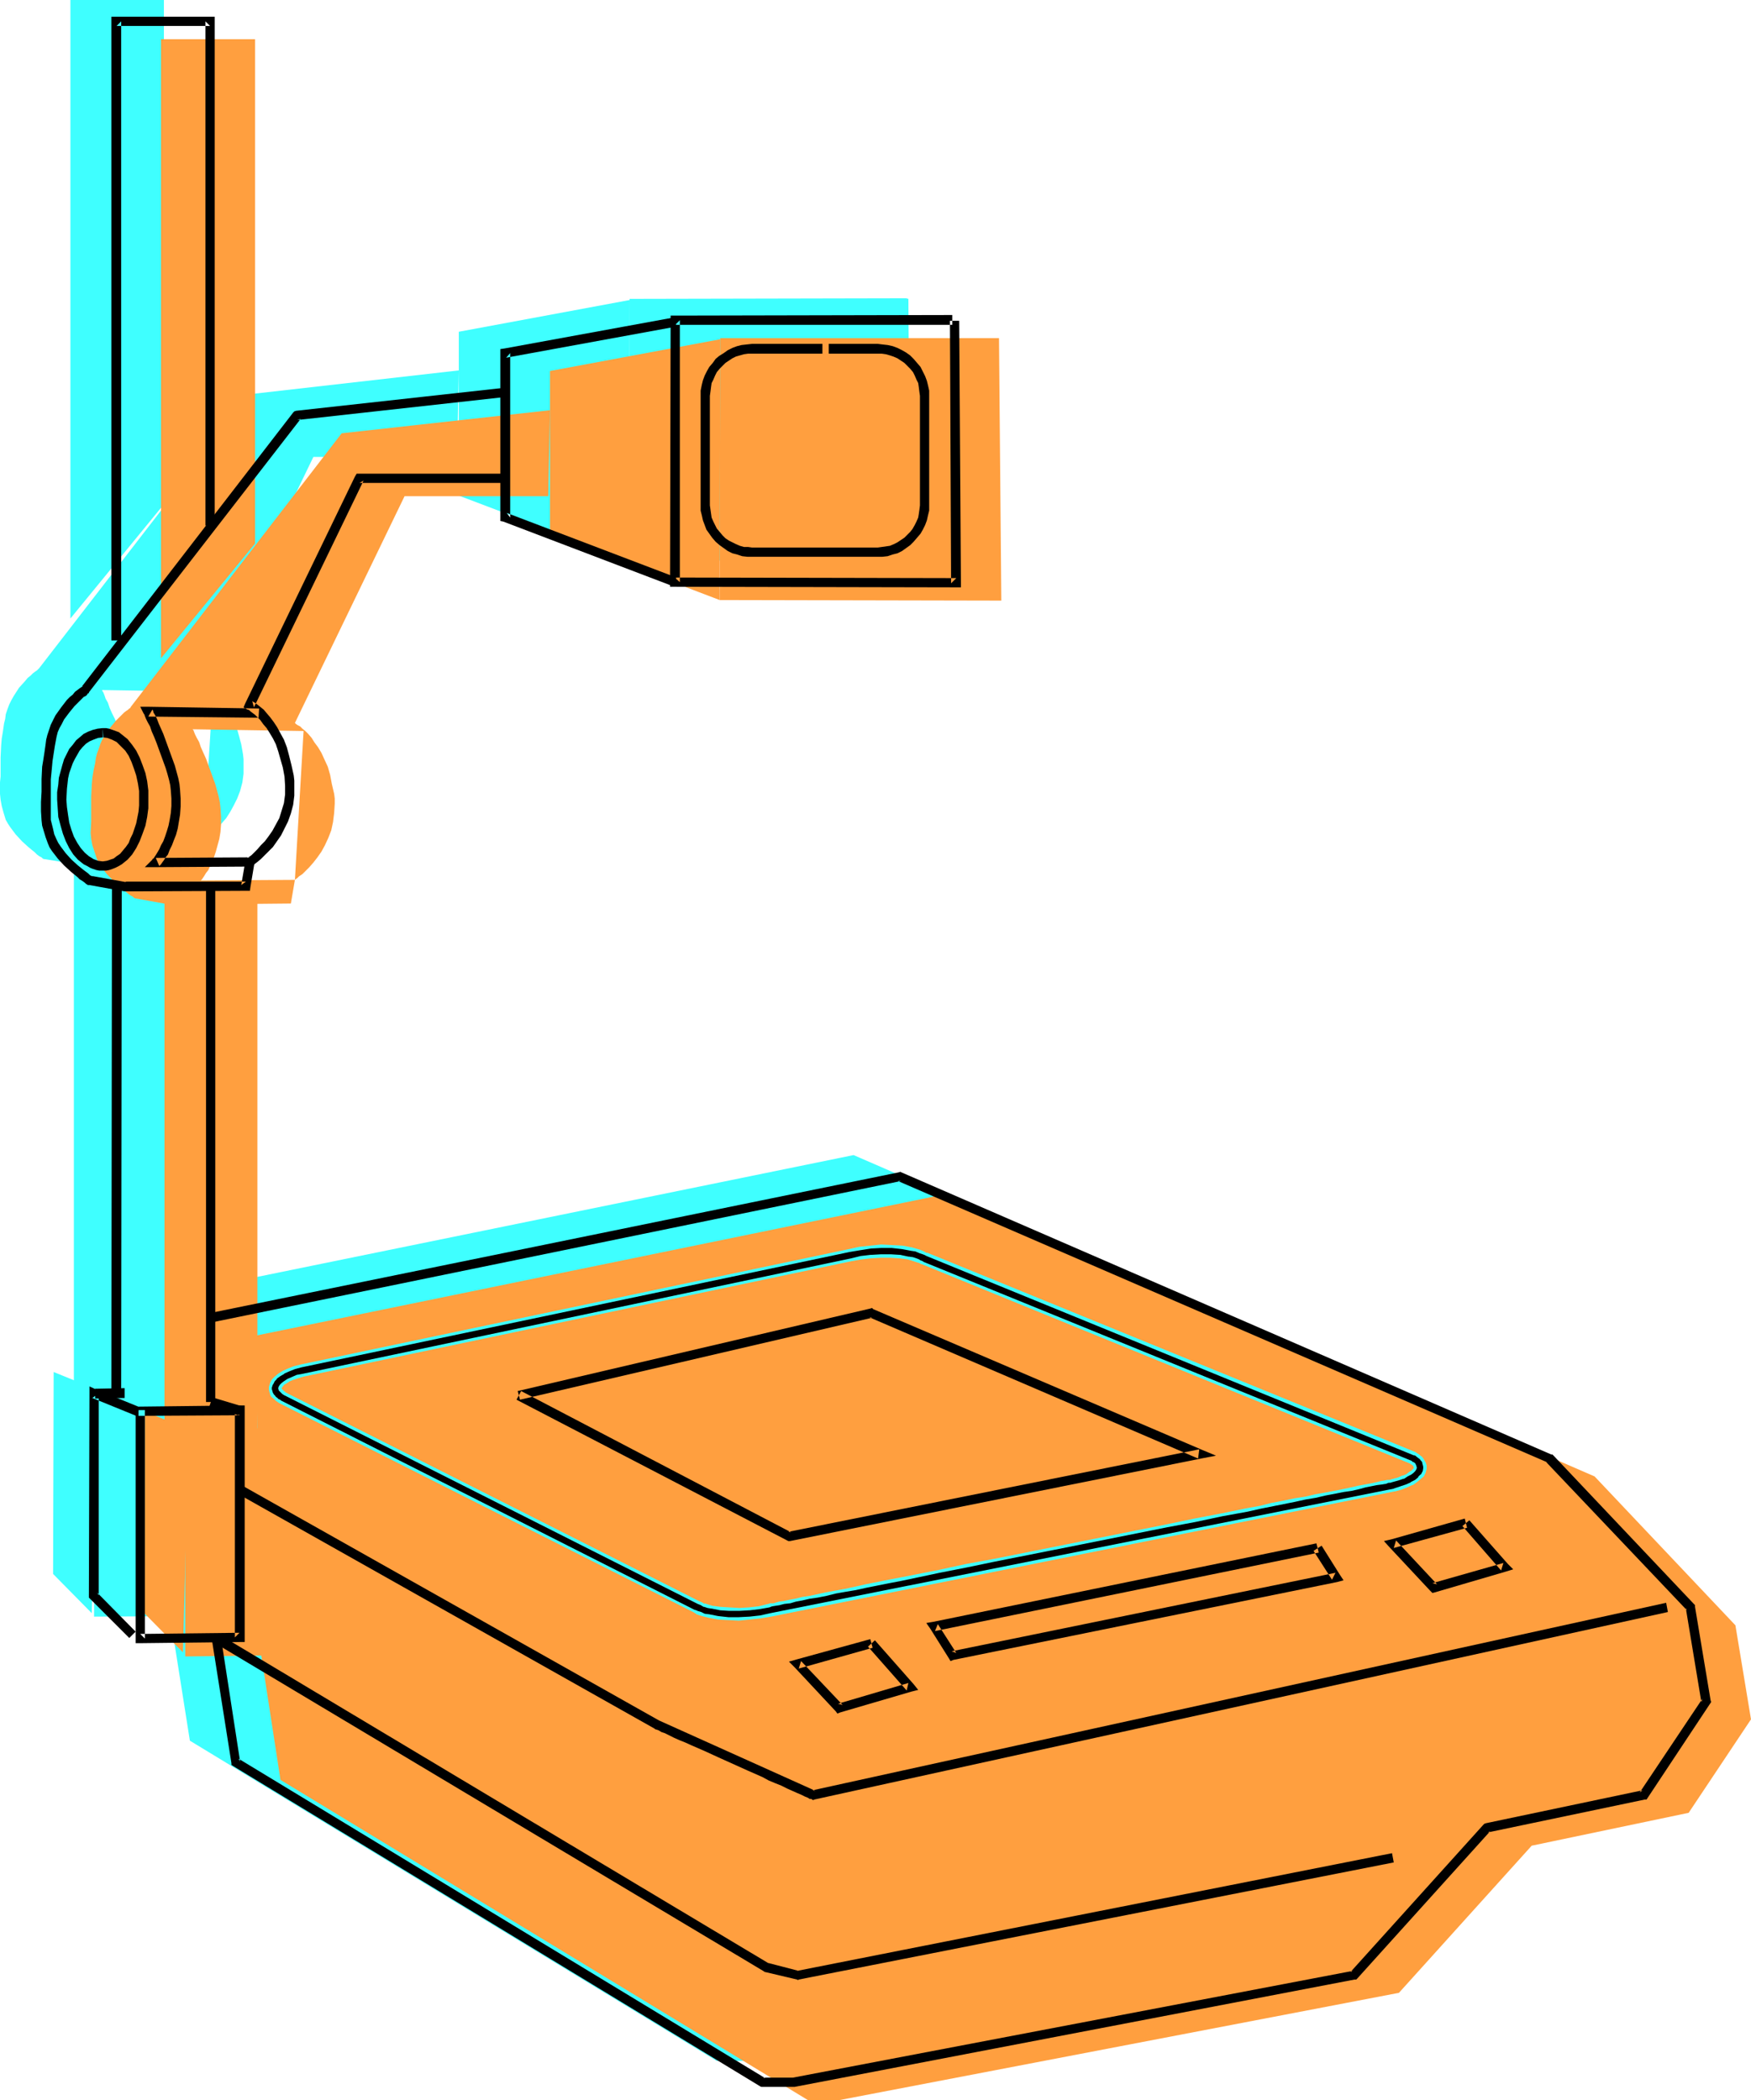 <?xml version="1.0" encoding="UTF-8" standalone="no"?>
<svg
   version="1.0"
   width="129.724mm"
   height="155.627mm"
   id="svg57"
   sodipodi:docname="Overhead Projector 13.wmf"
   xmlns:inkscape="http://www.inkscape.org/namespaces/inkscape"
   xmlns:sodipodi="http://sodipodi.sourceforge.net/DTD/sodipodi-0.dtd"
   xmlns="http://www.w3.org/2000/svg"
   xmlns:svg="http://www.w3.org/2000/svg">
  <sodipodi:namedview
     id="namedview57"
     pagecolor="#ffffff"
     bordercolor="#000000"
     borderopacity="0.25"
     inkscape:showpageshadow="2"
     inkscape:pageopacity="0.0"
     inkscape:pagecheckerboard="0"
     inkscape:deskcolor="#d1d1d1"
     inkscape:document-units="mm" />
  <defs
     id="defs1">
    <pattern
       id="WMFhbasepattern"
       patternUnits="userSpaceOnUse"
       width="6"
       height="6"
       x="0"
       y="0" />
  </defs>
  <path
     style="fill:#3fffff;fill-opacity:1;fill-rule:evenodd;stroke:none"
     d="m 253.712,83.543 -77.406,0.162 -0.162,73.201 78.699,0.323 -0.485,-73.524 z"
     id="path1" />
  <path
     style="fill:#3fffff;fill-opacity:1;fill-rule:evenodd;stroke:none"
     d="m 47.672,452.781 5.494,34.742 147.541,89.684 h 8.726 l 156.752,-30.056 37.33,-41.206 43.794,-9.211 17.453,-26.34 -4.202,-26.339 -39.592,-41.529 -181.961,-79.018 -192.95,39.428 z"
     id="path2" />
  <path
     style="fill:#3fffff;fill-opacity:1;fill-rule:evenodd;stroke:none"
     d="M 377.174,514.347 210.565,547.15 201.677,544.888 47.672,452.781 Z"
     id="path3" />
  <path
     style="fill:#3fffff;fill-opacity:1;fill-rule:evenodd;stroke:none"
     d="M 453.772,444.055 214.928,496.734 170.973,476.858 54.298,411.252 Z"
     id="path4" />
  <path
     style="fill:#3fffff;fill-opacity:1;fill-rule:evenodd;stroke:none"
     d="m 26.341,388.79 v 63.99 l 27.795,-0.162 v -63.667 l -28.28,0.162 z"
     id="path5" />
  <path
     style="fill:#3fffff;fill-opacity:1;fill-rule:evenodd;stroke:none"
     d="M 19.715,173.227 V 0 h 26.179 v 141.231 z"
     id="path6" />
  <path
     style="fill:#3fffff;fill-opacity:1;fill-rule:evenodd;stroke:none"
     d="m 15.837,199.081 1.131,0.162 1.293,0.323 0.97,0.485 1.131,0.646 0.97,0.646 0.97,0.97 0.808,1.131 0.97,1.131 0.646,1.293 0.646,1.454 0.485,1.616 0.646,1.616 0.323,1.778 0.323,1.778 0.162,1.778 v 1.939 1.939 l -0.162,1.778 -0.323,1.778 -0.323,1.778 -0.646,1.616 -0.485,1.454 -0.646,1.616 -0.646,1.131 -0.97,1.293 -0.808,1.131 -0.97,0.97 -0.97,0.646 -1.131,0.646 -0.97,0.485 -1.293,0.323 -1.131,0.162 -1.131,-0.162 -1.131,-0.323 -1.131,-0.485 -0.97,-0.646 -0.97,-0.646 -0.97,-0.97 -0.97,-1.131 -0.808,-1.293 -0.646,-1.131 -0.646,-1.616 -0.646,-1.454 -0.485,-1.616 -0.323,-1.778 -0.323,-1.778 -0.162,-1.778 -0.162,-1.939 0.162,-1.778 0.162,-1.778 0.162,-1.778 0.323,-1.616 0.323,-1.616 0.485,-1.454 0.646,-1.454 0.646,-1.293 0.808,-1.293 0.808,-0.97 0.97,-0.97 0.97,-0.808 1.131,-0.808 1.293,-0.485 1.293,-0.323 z"
     id="path7" />
  <path
     style="fill:#3fffff;fill-opacity:1;fill-rule:evenodd;stroke:none"
     d="m 59.63,193.749 -31.027,-0.485 v 0 0.162 l 0.323,0.485 0.323,0.808 0.323,0.97 0.646,1.131 0.485,1.454 0.646,1.454 0.808,1.616 1.293,3.555 1.293,3.717 0.485,1.778 0.485,1.616 0.323,1.778 0.162,1.454 0.162,2.424 v 2.262 l -0.162,2.101 -0.323,1.939 -0.323,1.778 -0.485,1.616 -0.485,1.616 -0.646,1.454 -0.485,1.131 -0.646,0.97 -0.485,0.97 -0.485,0.808 -0.485,0.485 -0.323,0.485 -0.162,0.323 h -0.162 v 0 l 26.341,-0.323 h 0.162 l 0.485,-0.323 0.646,-0.485 0.808,-0.808 0.97,-0.808 0.97,-1.131 1.131,-1.293 1.131,-1.293 1.131,-1.778 0.97,-1.778 0.97,-1.939 0.808,-2.101 0.646,-2.424 0.323,-2.424 v -2.585 -1.454 l -0.162,-1.454 -0.485,-2.747 -0.646,-2.424 -0.646,-2.262 -0.808,-2.101 -0.97,-1.778 -0.97,-1.616 -0.808,-1.454 -0.97,-1.131 -0.97,-1.131 -0.808,-0.97 -0.808,-0.646 -0.646,-0.485 -0.646,-0.485 -0.485,-0.323 -0.162,-0.162 h -0.162 l 30.704,-63.506 h 40.238 l 0.485,-24.239 -58.176,6.625 -59.307,76.756 v 0 l -0.323,0.323 -0.323,0.323 -0.485,0.323 -0.646,0.485 -0.646,0.646 -0.808,0.646 -0.808,0.97 -1.616,1.778 -1.454,2.262 -0.646,1.131 -0.646,1.293 -0.485,1.293 -0.485,1.454 -0.162,1.293 -0.323,1.293 -0.323,2.262 -0.323,1.939 -0.162,1.939 -0.162,3.393 v 3.555 1.778 L 0,219.119 v 3.232 l 0.162,1.616 0.323,1.778 0.485,1.778 0.646,2.101 0.646,1.131 0.646,0.97 1.454,1.939 1.778,1.939 1.778,1.616 0.97,0.808 0.808,0.646 0.646,0.646 0.646,0.485 0.646,0.323 0.323,0.323 0.323,0.162 h 0.162 l 9.858,1.616 33.613,-0.162 1.131,-6.787 z"
     id="path8" />
  <path
     style="fill:#3fffff;fill-opacity:1;fill-rule:evenodd;stroke:none"
     d="m 217.352,91.623 h 15.514 1.293 l 1.293,0.323 1.293,0.323 1.131,0.323 1.131,0.646 1.131,0.646 0.97,0.808 0.97,0.808 0.97,0.808 0.646,1.131 0.646,0.97 0.646,1.131 0.485,1.293 0.323,1.293 0.162,1.293 v 1.454 30.541 1.454 l -0.162,1.293 -0.323,1.293 -0.485,1.131 -0.646,1.131 -0.646,1.131 -0.646,0.97 -0.97,0.97 -0.97,0.808 -0.97,0.808 -1.131,0.646 -1.131,0.485 -1.131,0.485 -1.293,0.323 -1.293,0.162 -1.293,0.162 h -35.229 l -1.293,-0.162 -1.293,-0.162 -1.293,-0.323 -1.131,-0.485 -1.131,-0.485 -1.131,-0.646 -0.97,-0.808 -0.97,-0.808 -0.808,-0.97 -0.808,-0.97 -0.646,-1.131 -0.646,-1.131 -0.323,-1.131 -0.323,-1.293 -0.323,-1.293 v -1.454 -30.541 -1.454 l 0.323,-1.293 0.323,-1.293 0.323,-1.293 0.646,-1.131 0.646,-0.97 0.808,-1.131 0.808,-0.808 0.97,-0.808 0.97,-0.808 1.131,-0.646 1.131,-0.646 1.131,-0.323 1.293,-0.323 1.293,-0.323 h 1.293 21.493 z"
     id="path9" />
  <path
     style="fill:#3fffff;fill-opacity:1;fill-rule:evenodd;stroke:none"
     d="m 176.305,84.028 -47.834,8.888 v 45.892 l 47.672,18.098 z"
     id="path10" />
  <path
     style="fill:#3fffff;fill-opacity:1;fill-rule:evenodd;stroke:none"
     d="m 202.646,444.863 -2.747,0.646 -2.909,0.323 -2.909,0.162 h -2.909 l -2.747,-0.323 -2.424,-0.323 -1.131,-0.323 -1.131,-0.323 -0.97,-0.323 -0.808,-0.485 -115.867,-58.496 -0.646,-0.485 -0.646,-0.485 -0.323,-0.485 -0.323,-0.485 v -0.485 -0.485 l 0.162,-0.485 0.323,-0.646 0.485,-0.485 0.485,-0.485 0.646,-0.485 0.97,-0.485 0.97,-0.485 0.97,-0.323 1.293,-0.485 1.293,-0.323 153.358,-32.318 2.909,-0.646 2.909,-0.323 2.909,-0.162 h 2.747 l 2.747,0.323 2.586,0.323 1.131,0.323 0.97,0.323 0.97,0.323 0.808,0.485 136.875,55.911 0.808,0.485 0.485,0.485 0.485,0.323 0.162,0.646 0.162,0.485 v 0.485 l -0.162,0.646 -0.323,0.485 -0.485,0.485 -0.485,0.485 -0.808,0.485 -0.808,0.485 -0.97,0.485 -0.97,0.323 -1.293,0.323 -1.293,0.485 z"
     id="path11" />
  <path
     style="fill:#3fffff;fill-opacity:1;fill-rule:evenodd;stroke:none"
     d="m 25.694,451.811 -10.827,-10.988 0.162,-56.557 12.282,5.009 z"
     id="path12" />
  <path
     style="fill:#3fffff;fill-opacity:1;fill-rule:evenodd;stroke:none"
     d="m 356.004,427.572 -107.464,21.815 5.171,8.241 107.464,-21.977 z"
     id="path13" />
  <path
     style="fill:#3fffff;fill-opacity:1;fill-rule:evenodd;stroke:none"
     d="m 132.512,384.751 98.576,-22.946 92.112,39.428 -115.059,22.946 z"
     id="path14" />
  <path
     style="fill:#3fffff;fill-opacity:1;fill-rule:evenodd;stroke:none"
     d="m 231.088,454.235 -20.523,5.817 11.474,12.281 19.877,-5.817 z"
     id="path15" />
  <path
     style="fill:#3fffff;fill-opacity:1;fill-rule:evenodd;stroke:none"
     d="m 397.536,420.462 -20.523,5.817 11.474,12.281 19.877,-5.817 z"
     id="path16" />
  <path
     style="fill:#3fffff;fill-opacity:1;fill-rule:evenodd;stroke:none"
     d="M 46.541,397.032 V 236.571 H 20.685 v 160.461 z"
     id="path17" />
  <path
     style="fill:#ff9f3f;fill-opacity:1;fill-rule:evenodd;stroke:none"
     d="m 279.244,94.693 h -77.568 l -0.162,73.363 78.861,0.162 -0.646,-73.524 z"
     id="path18" />
  <path
     style="fill:#ff9f3f;fill-opacity:1;fill-rule:evenodd;stroke:none"
     d="m 73.205,463.931 5.333,34.581 147.702,89.684 h 8.726 l 156.752,-30.056 37.168,-41.206 43.955,-9.211 17.453,-26.178 -4.363,-26.339 L 446.5,413.514 264.539,334.495 71.589,374.085 Z"
     id="path19" />
  <path
     style="fill:#ff9f3f;fill-opacity:1;fill-rule:evenodd;stroke:none"
     d="M 402.545,525.336 235.936,558.139 227.209,555.876 73.205,463.931 Z"
     id="path20" />
  <path
     style="fill:#ff9f3f;fill-opacity:1;fill-rule:evenodd;stroke:none"
     d="M 479.305,455.205 240.461,507.722 196.505,488.008 79.83,422.24 Z"
     id="path21" />
  <path
     style="fill:#ff9f3f;fill-opacity:1;fill-rule:evenodd;stroke:none"
     d="m 51.874,399.94 v 63.99 l 27.795,-0.323 v -63.667 l -28.28,0.162 z"
     id="path22" />
  <path
     style="fill:#ff9f3f;fill-opacity:1;fill-rule:evenodd;stroke:none"
     d="M 45.086,184.376 V 10.988 h 26.341 V 152.22 Z"
     id="path23" />
  <path
     style="fill:#ff9f3f;fill-opacity:1;fill-rule:evenodd;stroke:none"
     d="m 41.37,210.231 h 1.131 l 1.131,0.323 1.131,0.485 1.131,0.646 0.97,0.646 0.97,0.97 0.808,1.131 0.808,1.293 0.808,1.131 0.646,1.616 0.485,1.454 0.485,1.616 0.485,1.778 0.162,1.778 0.323,1.778 v 1.939 1.939 l -0.323,1.778 -0.162,1.778 -0.485,1.778 -0.485,1.616 -0.485,1.616 -0.646,1.454 -0.808,1.293 -0.808,1.131 -0.808,1.131 -0.97,0.97 -0.97,0.808 -1.131,0.646 -1.131,0.485 -1.131,0.162 -1.131,0.162 -1.131,-0.162 -1.131,-0.162 -1.131,-0.485 -1.131,-0.646 -0.808,-0.808 -0.97,-0.97 -0.97,-1.131 -0.808,-1.131 -0.646,-1.293 -0.646,-1.454 -0.646,-1.616 -0.485,-1.616 -0.323,-1.778 -0.323,-1.778 -0.162,-1.778 -0.162,-1.939 0.162,-1.778 0.162,-1.778 0.162,-1.778 0.323,-1.616 0.323,-1.616 0.485,-1.454 0.646,-1.454 0.646,-1.293 0.646,-1.131 0.97,-1.131 0.97,-0.97 0.97,-0.808 1.131,-0.646 1.293,-0.646 1.131,-0.323 z"
     id="path24" />
  <path
     style="fill:#ff9f3f;fill-opacity:1;fill-rule:evenodd;stroke:none"
     d="m 85.002,204.737 -31.027,-0.485 v 0.162 h 0.162 l 0.162,0.485 0.323,0.808 0.485,0.97 0.646,1.131 0.485,1.454 0.646,1.454 0.808,1.778 1.293,3.555 1.293,3.555 0.485,1.778 0.485,1.778 0.323,1.616 0.162,1.454 0.162,2.424 v 2.262 l -0.162,2.101 -0.323,1.939 -0.485,1.778 -0.485,1.778 -0.485,1.454 -0.485,1.454 -0.646,1.131 -0.485,1.131 -0.646,0.808 -0.485,0.808 -0.323,0.485 -0.323,0.485 -0.323,0.323 v 0 l 26.341,-0.162 0.162,-0.162 0.485,-0.323 0.485,-0.485 0.97,-0.646 0.97,-0.97 0.97,-0.97 1.131,-1.293 1.131,-1.454 1.131,-1.616 0.97,-1.778 0.97,-2.101 0.808,-2.101 0.485,-2.262 0.323,-2.585 0.162,-2.585 v -1.454 l -0.162,-1.293 -0.646,-2.747 -0.485,-2.585 -0.646,-2.262 -0.97,-2.101 -0.808,-1.778 -0.97,-1.616 -0.97,-1.293 -0.808,-1.293 -0.97,-1.131 -0.808,-0.808 -0.808,-0.646 -0.646,-0.646 -0.646,-0.323 -0.485,-0.323 -0.162,-0.162 -0.162,-0.162 30.704,-63.506 h 40.238 l 0.485,-24.077 -58.338,6.464 -59.146,76.756 v 0.162 l -0.323,0.162 -0.323,0.323 -0.485,0.323 -0.646,0.485 -0.646,0.646 -0.808,0.808 -0.808,0.808 -1.616,1.939 -1.454,2.101 -0.808,1.293 -0.485,1.131 -0.485,1.454 -0.485,1.293 -0.323,1.293 -0.162,1.293 -0.485,2.262 -0.323,1.939 -0.162,1.939 -0.162,3.393 v 3.555 1.778 1.616 l -0.162,3.232 0.162,1.616 0.323,1.778 0.646,1.939 0.646,1.939 0.485,1.131 0.646,0.97 1.616,2.101 1.778,1.778 1.778,1.778 0.97,0.646 0.646,0.646 0.808,0.646 0.646,0.485 0.646,0.323 0.323,0.323 0.323,0.162 v 0 l 9.858,1.778 33.774,-0.323 1.131,-6.625 z"
     id="path25" />
  <path
     style="fill:#ff9f3f;fill-opacity:1;fill-rule:evenodd;stroke:none"
     d="m 242.723,102.611 h 15.675 1.293 l 1.293,0.323 1.293,0.323 1.131,0.323 1.131,0.646 1.131,0.646 0.97,0.808 0.97,0.808 0.808,0.97 0.808,0.97 0.646,1.131 0.485,1.131 0.485,1.131 0.323,1.293 0.162,1.293 0.162,1.454 v 30.541 l -0.162,1.454 -0.162,1.293 -0.323,1.293 -0.485,1.131 -0.485,1.131 -0.646,1.131 -0.808,0.97 -0.808,0.97 -0.97,0.808 -0.97,0.808 -1.131,0.646 -1.131,0.646 -1.131,0.323 -1.293,0.323 -1.293,0.323 h -1.293 -35.229 -1.293 l -1.293,-0.323 -1.293,-0.323 -1.131,-0.323 -1.131,-0.646 -1.131,-0.646 -1.131,-0.808 -0.808,-0.808 -0.97,-0.97 -0.646,-0.97 -0.646,-1.131 -0.646,-1.131 -0.485,-1.131 -0.323,-1.293 -0.162,-1.293 v -1.454 -30.541 -1.454 l 0.162,-1.293 0.323,-1.293 0.485,-1.131 0.646,-1.131 0.646,-1.131 0.646,-0.97 0.97,-0.97 0.808,-0.808 1.131,-0.808 1.131,-0.646 1.131,-0.646 1.131,-0.323 1.293,-0.323 1.293,-0.323 h 1.293 21.331 z"
     id="path26" />
  <path
     style="fill:#ff9f3f;fill-opacity:1;fill-rule:evenodd;stroke:none"
     d="m 201.677,95.016 -47.672,8.888 v 46.054 l 47.51,18.098 z"
     id="path27" />
  <path
     style="fill:#ff9f3f;fill-opacity:1;fill-rule:evenodd;stroke:none"
     d="m 228.179,456.013 -2.747,0.485 -2.909,0.485 h -3.07 -2.747 l -2.747,-0.162 -2.424,-0.485 -1.293,-0.323 -0.97,-0.162 -0.97,-0.485 -0.808,-0.485 -115.867,-58.496 -0.646,-0.323 -0.646,-0.646 -0.323,-0.323 -0.323,-0.485 -0.162,-0.646 0.162,-0.485 0.162,-0.485 0.323,-0.646 0.323,-0.485 0.646,-0.485 0.646,-0.485 0.808,-0.485 0.97,-0.485 1.131,-0.323 1.131,-0.323 1.293,-0.485 153.52,-32.318 2.747,-0.485 2.909,-0.485 2.909,-0.162 h 2.909 l 2.747,0.323 2.424,0.485 1.131,0.162 1.131,0.323 0.97,0.485 0.808,0.323 136.875,55.911 0.808,0.485 0.485,0.485 0.485,0.485 0.162,0.485 0.162,0.485 v 0.485 l -0.323,0.646 -0.162,0.485 -0.485,0.485 -0.646,0.485 -0.646,0.485 -0.808,0.485 -0.97,0.485 -1.131,0.485 -1.131,0.323 -1.293,0.323 z"
     id="path28" />
  <path
     style="fill:#ff9f3f;fill-opacity:1;fill-rule:evenodd;stroke:none"
     d="m 51.227,462.799 -10.827,-10.988 0.162,-56.557 12.282,5.171 z"
     id="path29" />
  <path
     style="fill:#ff9f3f;fill-opacity:1;fill-rule:evenodd;stroke:none"
     d="m 381.537,438.561 -107.464,21.815 5.171,8.241 107.464,-21.815 z"
     id="path30" />
  <path
     style="fill:#ff9f3f;fill-opacity:1;fill-rule:evenodd;stroke:none"
     d="m 157.883,395.739 98.737,-22.946 92.112,39.428 -115.221,23.108 z"
     id="path31" />
  <path
     style="fill:#ff9f3f;fill-opacity:1;fill-rule:evenodd;stroke:none"
     d="m 256.621,465.223 -20.685,5.817 11.635,12.281 19.877,-5.656 z"
     id="path32" />
  <path
     style="fill:#ff9f3f;fill-opacity:1;fill-rule:evenodd;stroke:none"
     d="m 423.068,431.612 -20.523,5.656 11.474,12.443 19.877,-5.817 z"
     id="path33" />
  <path
     style="fill:#ff9f3f;fill-opacity:1;fill-rule:evenodd;stroke:none"
     d="M 72.074,408.181 V 247.559 h -26.018 v 160.622 z"
     id="path34" />
  <path
     style="fill:#000000;fill-opacity:1;fill-rule:evenodd;stroke:none"
     d="m 266.64,88.229 -77.568,0.162 h -1.293 v 1.293 l -0.162,73.363 v 1.293 h 1.293 l 78.861,0.162 h 1.293 v -1.293 l -0.485,-73.363 h -2.586 l 0.323,73.524 1.454,-1.454 -78.861,-0.162 1.454,1.293 V 89.684 l -1.293,1.293 h 77.568 z"
     id="path35" />
  <path
     style="fill:#000000;fill-opacity:1;fill-rule:evenodd;stroke:none"
     d="m 59.307,459.083 5.494,34.742 v 0.485 l 0.485,0.323 147.541,89.684 0.323,0.162 h 0.485 8.726 0.162 v 0 l 156.752,-30.056 h 0.485 l 0.323,-0.323 37.168,-41.206 -0.646,0.323 43.955,-9.211 h 0.485 l 0.323,-0.485 17.453,-26.339 0.323,-0.485 -0.162,-0.485 -4.363,-26.178 v -0.485 l -0.323,-0.323 -39.43,-41.691 -0.162,-0.162 h -0.323 l -181.961,-79.018 -0.323,-0.162 -0.485,0.162 -192.95,39.428 0.646,2.585 192.95,-39.59 h -0.808 l 181.961,78.857 -0.485,-0.162 39.43,41.529 -0.323,-0.646 4.363,26.339 0.323,-0.97 -17.614,26.339 0.808,-0.646 -43.794,9.211 -0.485,0.162 -0.323,0.323 -37.168,41.206 0.646,-0.323 -156.752,29.895 h 0.323 -8.726 l 0.646,0.162 -147.541,-89.522 0.485,0.808 -5.333,-34.581 z"
     id="path36" />
  <path
     style="fill:#000000;fill-opacity:1;fill-rule:evenodd;stroke:none"
     d="m 389.779,519.033 -166.609,32.965 h 0.485 l -8.726,-2.262 0.323,0.162 -153.843,-92.107 -1.454,2.262 154.005,92.107 0.162,0.162 h 0.162 l 8.888,2.101 0.323,0.162 0.162,-0.162 166.609,-32.803 z"
     id="path37" />
  <path
     style="fill:#000000;fill-opacity:1;fill-rule:evenodd;stroke:none"
     d="m 466.539,448.903 -239.006,52.517 0.808,0.162 -43.794,-19.714 -116.675,-65.768 -1.293,2.262 116.675,65.768 0.162,0.162 0.485,0.162 0.485,0.162 0.808,0.485 0.97,0.323 1.293,0.646 1.293,0.646 1.454,0.646 1.616,0.646 1.778,0.808 3.717,1.616 3.878,1.778 8.242,3.717 4.04,1.778 1.778,0.97 1.939,0.808 1.616,0.646 1.616,0.808 1.454,0.646 1.454,0.646 1.131,0.485 0.97,0.485 0.808,0.323 0.485,0.323 h 0.485 l 0.162,0.162 0.323,0.162 0.323,-0.162 239.006,-52.517 z"
     id="path38" />
  <path
     style="fill:#000000;fill-opacity:1;fill-rule:evenodd;stroke:none"
     d="m 37.976,394.931 v 63.99 1.293 h 1.293 l 27.795,-0.323 h 1.454 v -1.293 -63.506 -1.454 h -1.454 l -28.28,0.323 v 2.585 l 28.28,-0.162 -1.293,-1.293 v 63.506 l 1.293,-1.293 -27.795,0.323 1.293,1.293 v -63.99 z"
     id="path39" />
  <path
     style="fill:#000000;fill-opacity:1;fill-rule:evenodd;stroke:none"
     d="m 57.691,248.852 v 143.817 h 2.586 V 248.852 Z"
     id="path40" />
  <path
     style="fill:#000000;fill-opacity:1;fill-rule:evenodd;stroke:none"
     d="M 33.936,179.367 V 5.979 l -1.293,1.293 h 26.179 L 57.53,5.979 V 147.21 h 2.586 V 5.979 4.686 H 58.822 32.643 31.189 V 5.979 179.367 Z"
     id="path41" />
  <path
     style="fill:#000000;fill-opacity:1;fill-rule:evenodd;stroke:none"
     d="m 31.35,248.044 -0.162,142.201 h 2.747 l 0.162,-142.201 z"
     id="path42" />
  <path
     style="fill:#000000;fill-opacity:1;fill-rule:evenodd;stroke:none"
     d="m 28.765,206.515 1.293,0.162 1.293,0.485 1.293,0.646 1.131,1.131 1.293,1.293 0.97,1.454 0.808,1.778 0.646,1.778 0.646,1.939 0.485,2.262 0.323,2.101 v 2.424 1.616 l -0.162,1.778 -0.323,1.616 -0.323,1.616 -0.485,1.454 -0.485,1.454 -0.646,1.293 -0.485,1.293 -0.808,1.131 -0.808,0.97 -0.808,0.97 -0.97,0.646 -0.808,0.646 -0.97,0.323 -0.97,0.323 -1.131,0.162 -1.293,-0.162 -1.293,-0.485 -1.293,-0.808 -1.131,-0.97 -1.131,-1.293 -0.97,-1.454 -0.97,-1.778 -0.646,-1.778 -0.646,-2.101 -0.323,-2.101 -0.323,-2.262 -0.162,-2.101 0.162,-3.07 0.323,-2.909 0.323,-1.454 0.97,-2.747 0.646,-1.293 0.646,-1.131 0.646,-1.131 0.808,-0.97 0.97,-0.97 0.97,-0.646 1.131,-0.485 1.293,-0.485 1.454,-0.162 -0.162,-2.585 -1.454,0.162 -1.293,0.323 -1.293,0.485 -1.293,0.646 -1.131,0.97 -0.97,0.808 -0.97,1.293 -0.97,1.131 -0.646,1.293 -0.808,1.616 -0.485,1.616 -0.485,1.778 -0.485,1.778 -0.162,1.939 -0.323,2.101 v 2.101 l 0.162,2.424 0.162,2.424 0.646,2.424 0.646,2.262 0.808,2.101 0.97,1.939 1.131,1.778 1.293,1.454 0.808,0.646 0.808,0.646 0.97,0.485 0.808,0.485 0.808,0.323 0.97,0.323 0.808,0.162 h 0.97 0.97 l 0.808,-0.162 0.97,-0.323 0.808,-0.323 0.97,-0.485 0.808,-0.485 0.808,-0.646 0.808,-0.646 1.293,-1.454 1.131,-1.778 0.97,-1.939 0.808,-2.101 0.808,-2.262 0.485,-2.424 0.323,-2.424 v -2.424 -2.585 l -0.323,-2.585 -0.485,-2.262 -0.808,-2.262 -0.808,-2.101 -0.97,-1.939 -1.131,-1.616 -1.293,-1.616 -0.808,-0.646 -0.808,-0.646 -0.808,-0.646 -1.778,-0.646 -0.97,-0.323 -0.808,-0.162 h -0.97 z"
     id="path43" />
  <path
     style="fill:#000000;fill-opacity:1;fill-rule:evenodd;stroke:none"
     d="m 141.4,108.59 -58.499,6.464 -0.485,0.162 -0.323,0.323 -59.307,76.918 0.323,-0.323 v 0.162 l -0.323,0.162 -0.485,0.323 -0.646,0.485 -0.646,0.485 -0.646,0.808 -0.808,0.646 -0.808,0.808 -1.616,2.101 -1.616,2.262 -0.646,1.293 -0.646,1.293 -0.485,1.454 -0.485,1.454 -0.323,1.293 -0.162,1.293 -0.323,2.262 -0.323,2.101 -0.323,1.939 -0.162,3.393 v 3.555 l -0.162,2.909 v 2.585 l 0.162,2.585 0.162,1.454 0.485,1.616 0.485,1.616 0.646,1.778 0.485,1.131 0.646,0.97 1.616,2.101 1.778,1.939 1.939,1.778 1.778,1.454 0.646,0.646 0.808,0.485 0.646,0.485 0.162,0.162 0.162,0.162 0.323,0.162 0.162,0.162 h 0.323 0.162 l 9.858,1.778 h 0.162 0.162 l 33.613,-0.162 h 1.131 l 0.162,-1.131 1.131,-6.787 -2.586,-0.323 -1.131,6.625 1.293,-0.97 H 35.067 l 0.323,0.162 -9.858,-1.778 0.485,0.323 -0.162,-0.162 -0.323,-0.162 -0.323,-0.162 -0.485,-0.485 -0.646,-0.485 -0.646,-0.485 -1.616,-1.293 -1.778,-1.616 -1.616,-1.778 -1.454,-1.939 -0.646,-0.97 -0.485,-0.97 -0.646,-1.454 -0.323,-1.454 -0.323,-1.293 -0.323,-1.293 v -2.424 -2.585 -1.454 -1.454 -3.393 l 0.323,-3.393 0.162,-1.778 0.323,-2.101 0.323,-2.101 0.485,-2.585 0.323,-1.293 0.485,-1.131 0.646,-1.131 0.646,-1.293 1.454,-1.939 1.454,-1.778 0.808,-0.808 0.646,-0.646 0.646,-0.646 0.485,-0.485 0.646,-0.323 0.323,-0.323 0.162,-0.323 h 0.162 l 0.162,-0.162 v -0.162 l 59.307,-76.595 -0.97,0.323 58.338,-6.464 z"
     id="path44" />
  <path
     style="fill:#000000;fill-opacity:1;fill-rule:evenodd;stroke:none"
     d="m 140.915,132.667 h -40.238 -0.808 l -0.485,0.808 -30.704,63.506 -0.485,1.131 1.131,0.646 h 0.162 l 0.323,0.162 0.323,0.323 0.646,0.485 0.646,0.485 0.646,0.646 0.808,0.808 0.808,1.131 0.97,1.131 0.808,1.293 0.97,1.616 0.808,1.616 0.646,1.939 0.646,2.262 0.646,2.262 0.485,2.585 0.162,2.585 v 2.424 l -0.323,2.424 -0.646,2.101 -0.646,2.101 -0.97,1.778 -0.97,1.778 -1.131,1.616 -0.97,1.293 -1.131,1.131 -0.97,1.131 -0.808,0.808 -0.808,0.808 -0.646,0.485 -0.485,0.162 v 0.162 l 0.646,-0.162 -26.341,0.162 0.97,2.262 0.162,-0.162 0.323,-0.323 0.323,-0.485 0.485,-0.646 0.485,-0.808 0.646,-0.808 0.485,-1.293 0.646,-1.293 0.485,-1.293 0.646,-1.616 0.485,-1.778 0.323,-1.939 0.323,-1.939 0.162,-2.262 v -2.262 l -0.162,-2.424 -0.162,-1.616 -0.323,-1.616 -0.485,-1.778 -0.485,-1.778 -1.293,-3.555 -1.293,-3.555 -0.646,-1.778 -0.646,-1.454 -0.646,-1.454 -0.485,-1.293 -0.485,-0.97 -0.485,-0.808 -0.162,-0.646 -0.162,-0.162 -1.131,1.939 30.866,0.323 0.162,-2.585 -31.027,-0.485 h -2.262 l 0.97,1.939 0.162,0.162 0.162,0.485 0.323,0.808 0.485,0.97 0.646,1.131 0.485,1.454 0.646,1.454 0.646,1.616 1.293,3.555 1.293,3.555 0.485,1.616 0.485,1.778 0.323,1.454 0.162,1.454 0.162,2.262 v 2.101 l -0.162,1.939 -0.323,1.939 -0.323,1.616 -0.485,1.616 -0.485,1.454 -0.485,1.293 -0.646,1.131 -0.485,1.131 -0.485,0.808 -0.485,0.808 -0.323,0.485 -0.323,0.485 -0.323,0.162 v 0.162 l -2.101,2.101 h 3.07 l 26.341,-0.162 h 0.323 l 0.323,-0.162 0.323,-0.162 0.485,-0.485 0.646,-0.485 0.97,-0.808 0.97,-0.97 1.131,-1.131 1.293,-1.293 1.131,-1.616 1.131,-1.616 0.97,-1.939 0.97,-1.939 0.808,-2.262 0.646,-2.424 0.323,-2.585 v -2.747 -1.454 l -0.162,-1.454 -0.646,-2.909 -0.646,-2.585 -0.646,-2.424 -0.808,-2.101 -0.97,-1.778 -0.97,-1.778 -0.97,-1.454 -0.97,-1.293 -0.97,-1.131 -0.808,-0.97 -0.808,-0.646 -0.808,-0.646 -0.646,-0.485 -0.485,-0.323 -0.323,-0.162 -0.162,-0.162 0.485,1.778 30.704,-63.506 -1.131,0.646 h 40.238 z"
     id="path45" />
  <path
     style="fill:#000000;fill-opacity:1;fill-rule:evenodd;stroke:none"
     d="m 230.28,99.056 h 15.514 1.131 l 1.131,0.162 1.131,0.323 0.97,0.323 1.131,0.485 0.97,0.646 0.97,0.646 0.808,0.808 0.808,0.808 0.808,0.97 0.485,0.97 0.485,1.131 0.485,0.97 0.162,1.131 0.162,1.293 0.162,1.131 v 30.702 l -0.162,1.293 -0.162,1.131 -0.162,0.97 -0.485,1.131 -0.485,0.97 -0.646,1.131 -0.646,0.808 -0.808,0.808 -0.808,0.808 -1.939,1.293 -0.97,0.485 -1.131,0.485 -1.131,0.162 -1.131,0.162 -1.131,0.162 h -35.229 l -1.131,-0.162 h -1.131 l -1.131,-0.323 -1.131,-0.485 -0.97,-0.485 -0.97,-0.485 -0.97,-0.646 -0.808,-0.808 -0.808,-0.97 -0.808,-0.97 -0.485,-0.97 -0.485,-0.97 -0.485,-1.131 -0.162,-1.131 -0.162,-1.131 -0.162,-1.131 v -30.702 l 0.162,-1.131 0.162,-1.293 0.162,-1.131 0.485,-0.97 0.485,-1.131 0.485,-0.97 0.808,-0.97 0.808,-0.808 0.808,-0.808 0.97,-0.646 0.97,-0.646 0.97,-0.485 1.131,-0.323 1.131,-0.323 1.131,-0.162 h 1.131 21.493 v -2.747 h -21.493 l -1.454,0.162 -1.454,0.162 -1.293,0.323 -1.293,0.485 -1.293,0.646 -1.131,0.808 -1.293,0.808 -0.97,0.808 -0.808,1.131 -0.97,1.131 -0.646,1.131 -0.646,1.293 -0.485,1.293 -0.323,1.293 -0.323,1.616 v 1.454 30.702 1.454 l 0.323,1.293 0.323,1.454 0.485,1.293 0.485,1.293 0.808,1.131 0.808,1.131 0.97,1.131 1.131,0.97 1.131,0.808 1.131,0.808 1.293,0.646 1.293,0.323 1.454,0.485 1.454,0.162 h 1.293 35.229 1.293 l 1.454,-0.162 1.454,-0.485 1.293,-0.323 1.293,-0.646 1.131,-0.808 1.131,-0.808 0.97,-0.97 0.97,-1.131 0.97,-1.131 0.646,-1.131 0.646,-1.293 0.485,-1.293 0.323,-1.454 0.323,-1.293 v -1.454 -30.702 -1.454 l -0.323,-1.454 -0.323,-1.293 -0.485,-1.293 -0.646,-1.293 -0.646,-1.293 -0.97,-1.131 -0.97,-1.131 -0.97,-0.97 -1.131,-0.808 -1.131,-0.646 -1.293,-0.646 -1.293,-0.485 -1.454,-0.323 -1.454,-0.162 -1.293,-0.162 h -15.514 z"
     id="path46" />
  <path
     style="fill:#000000;fill-opacity:1;fill-rule:evenodd;stroke:none"
     d="m 188.91,88.876 -47.672,8.726 -1.131,0.162 v 1.131 46.054 0.97 l 0.808,0.162 47.51,18.098 0.97,-2.424 -47.51,-18.098 0.97,1.293 V 98.894 l -1.131,1.293 47.672,-8.726 z"
     id="path47" />
  <path
     style="fill:#000000;fill-opacity:1;fill-rule:evenodd;stroke:none"
     d="m 390.425,417.231 1.778,-0.485 1.616,-0.485 1.454,-0.808 1.131,-0.646 0.97,-0.808 0.808,-0.808 0.485,-0.97 0.323,-0.808 v -0.808 l -0.162,-0.485 -0.162,-0.646 -0.323,-0.485 -0.485,-0.646 -0.646,-0.485 -0.97,-0.646 -137.037,-55.911 h 0.162 l -0.808,-0.485 -1.131,-0.323 -0.97,-0.323 -1.293,-0.323 -2.586,-0.485 -2.747,-0.162 -3.07,-0.162 -3.07,0.162 -3.07,0.485 -2.909,0.646 -153.358,32.318 -1.939,0.485 -1.616,0.646 -1.454,0.646 -1.131,0.646 -0.97,0.808 -0.808,0.808 -0.485,0.808 -0.162,0.97 v 0.808 0.485 l 0.323,0.485 0.323,0.646 0.485,0.646 0.646,0.485 0.808,0.646 115.867,58.496 0.97,0.485 0.97,0.323 1.131,0.485 1.131,0.162 2.586,0.485 2.909,0.162 2.909,0.162 3.07,-0.162 3.07,-0.485 2.909,-0.485 z m -175.174,32.48 -2.586,0.485 -2.909,0.323 -2.747,0.323 -2.747,-0.162 -2.586,-0.162 -2.424,-0.323 -0.97,-0.323 -1.131,-0.323 -0.808,-0.323 -0.808,-0.485 -115.867,-58.496 -0.323,-0.162 -0.485,-0.485 -0.323,-0.323 -0.162,-0.485 0.162,-0.323 0.162,-0.323 0.485,-0.485 0.646,-0.485 0.808,-0.646 1.131,-0.485 1.454,-0.485 1.778,-0.485 153.358,-32.157 2.747,-0.646 2.747,-0.323 2.747,-0.162 h 2.747 l 2.586,0.162 2.424,0.323 1.131,0.323 0.97,0.323 0.97,0.323 0.646,0.323 0.162,0.162 h 0.162 l 136.713,55.911 -0.162,-0.162 0.485,0.323 0.485,0.323 0.323,0.485 0.162,0.485 -0.162,0.323 -0.323,0.323 -0.323,0.485 -0.646,0.485 -0.97,0.485 -1.131,0.485 -1.293,0.485 -1.778,0.646 h -0.162 -0.323 l -0.646,0.162 -0.808,0.162 -1.131,0.162 -1.293,0.323 -1.454,0.323 -1.616,0.323 -1.939,0.323 -2.101,0.485 -2.262,0.485 -2.262,0.323 -2.747,0.485 -2.586,0.646 -2.909,0.646 -3.07,0.485 -3.07,0.646 -3.232,0.646 -3.394,0.646 -3.394,0.808 -7.272,1.293 -7.434,1.616 -7.918,1.454 -7.918,1.616 -16.322,3.393 -16.322,3.232 -7.918,1.616 -7.757,1.454 -7.595,1.616 -7.11,1.454 -3.555,0.646 -3.394,0.646 -3.232,0.646 -3.07,0.646 -3.07,0.646 -2.909,0.485 -2.586,0.646 -2.586,0.485 -2.424,0.485 -2.262,0.485 -2.101,0.323 -1.778,0.323 -1.778,0.485 -1.454,0.162 -1.293,0.323 -1.131,0.323 h -0.808 l -0.646,0.162 -0.323,0.162 z"
     id="path48" />
  <path
     style="fill:#3fffff;fill-opacity:1;fill-rule:evenodd;stroke:none"
     d="m 390.425,417.715 h 0.162 l 1.778,-0.485 1.616,-0.646 v 0 l 1.454,-0.646 h 0.162 l 1.131,-0.808 v 0 l 0.97,-0.808 v 0 l 0.97,-0.808 0.485,-0.97 0.323,-1.131 v -0.97 l -0.162,-0.485 -0.162,-0.485 -0.162,-0.162 -0.323,-0.646 -0.485,-0.646 -0.646,-0.485 -0.162,-0.162 -0.808,-0.485 v 0 l -0.162,-0.162 h -0.162 0.162 l -136.875,-55.911 -0.485,0.808 h 0.162 l 0.323,-0.646 -0.808,-0.485 v 0 l -1.131,-0.485 -1.131,-0.323 v 0 l -1.131,-0.323 -2.586,-0.485 -2.909,-0.162 v 0 l -3.07,-0.162 -3.07,0.323 v 0 l -3.07,0.323 -2.909,0.646 -153.52,32.318 v 0 l -1.939,0.485 v 0 l -1.616,0.646 -1.454,0.646 v 0 l -1.293,0.808 -0.97,0.808 -0.808,0.808 -0.485,0.97 -0.323,1.131 v 0.808 l 0.162,0.646 0.162,0.485 v 0.162 l 0.323,0.646 0.646,0.485 0.646,0.646 v 0 l 0.97,0.646 v 0 l 115.867,58.496 0.808,0.485 0.162,0.162 0.97,0.323 1.131,0.323 v 0 l 1.293,0.323 2.586,0.485 2.747,0.162 h 0.162 l 2.909,0.162 3.07,-0.323 v 0 l 3.07,-0.323 2.909,-0.485 174.528,-35.065 v -0.808 l -174.689,34.904 -2.909,0.646 -2.909,0.323 v 0 l -3.07,0.162 h -2.909 v 0 l -2.909,-0.323 -2.424,-0.485 -1.293,-0.162 v 0 l -0.97,-0.485 -1.131,-0.323 h 0.162 l -0.97,-0.323 -115.867,-58.658 h 0.162 l -0.97,-0.485 h 0.162 l -0.646,-0.485 -0.485,-0.646 v 0.162 l -0.323,-0.646 v 0.162 l -0.162,-0.646 -0.162,-0.485 v 0.162 -0.808 0.162 l 0.323,-0.97 v 0.162 l 0.485,-0.97 -0.162,0.162 0.808,-0.808 h -0.162 l 1.131,-0.808 1.131,-0.646 h -0.162 l 1.454,-0.646 1.616,-0.646 v 0 l 1.778,-0.485 v 0 l 153.52,-32.318 2.909,-0.485 3.07,-0.485 h -0.162 l 3.07,-0.162 h 3.07 -0.162 l 2.909,0.323 2.586,0.485 1.131,0.162 v 0 l 1.131,0.485 0.97,0.323 v 0 l 0.808,0.323 0.323,-0.646 v -0.162 l -0.485,0.808 137.037,56.072 h 0.162 l -0.323,-0.162 h 0.162 l 0.808,0.646 v 0 l 0.646,0.485 0.485,0.646 v -0.162 l 0.323,0.646 -0.162,-0.162 0.162,0.485 0.162,0.646 v -0.162 0.808 -0.162 l -0.162,0.97 v -0.162 l -0.485,0.97 v -0.162 l -0.808,0.808 h 0.162 l -0.97,0.808 v 0 l -1.293,0.646 h 0.162 l -1.454,0.646 v 0 l -1.454,0.485 -1.939,0.646 h 0.162 z"
     id="path49" />
  <path
     style="fill:#3fffff;fill-opacity:1;fill-rule:evenodd;stroke:none"
     d="m 215.089,449.226 -2.586,0.646 v 0 l -2.747,0.323 v 0 l -2.747,0.162 -2.747,-0.162 v 0 l -2.586,-0.162 -2.424,-0.323 h 0.162 l -1.131,-0.323 -0.97,-0.323 v 0.162 l -0.808,-0.485 -0.808,-0.323 -115.867,-58.496 h 0.162 l -0.485,-0.323 0.162,0.162 -0.485,-0.485 -0.323,-0.323 v 0.162 -0.485 l -0.162,0.323 0.162,-0.323 v 0.162 l 0.323,-0.485 -0.162,0.162 0.485,-0.485 h -0.162 l 0.808,-0.485 0.808,-0.485 h -0.162 l 1.131,-0.485 v 0 l 1.454,-0.485 1.616,-0.485 v 0 l 153.358,-32.318 2.747,-0.485 2.747,-0.323 v 0 l 2.747,-0.162 h 2.747 v 0 l 2.586,0.162 2.424,0.323 h -0.162 l 1.131,0.323 0.97,0.323 0.97,0.323 -0.162,-0.162 0.808,0.485 -0.162,-0.162 0.162,0.162 h 0.162 l 136.875,55.911 0.323,-0.808 v 0 l -0.485,0.808 0.323,0.162 v 0 l 0.485,0.323 0.323,0.485 -0.162,-0.162 0.162,0.485 v -0.323 0.323 -0.162 l -0.323,0.485 v -0.162 l -0.323,0.485 v 0 l -0.646,0.323 v 0 l -0.808,0.646 -1.131,0.485 0.162,-0.162 -1.454,0.646 -1.778,0.485 h 0.162 -0.162 l -0.485,0.162 v 0 h -0.485 -0.162 l -0.808,0.162 h 0.162 l -1.131,0.162 -1.293,0.323 -1.454,0.323 -1.778,0.323 -1.778,0.323 -2.101,0.485 -2.262,0.485 -2.424,0.485 -2.586,0.485 -2.747,0.485 -2.747,0.646 -3.07,0.485 -3.07,0.646 -3.394,0.646 -3.232,0.808 -3.555,0.646 -7.11,1.454 -7.595,1.454 -7.757,1.616 -8.08,1.616 -16.16,3.232 -24.24,4.848 -7.918,1.454 -7.434,1.616 -10.666,2.101 -3.394,0.646 -3.232,0.646 -3.232,0.646 -2.909,0.646 -2.909,0.646 -2.747,0.485 -2.586,0.485 -2.262,0.485 -2.262,0.485 -2.101,0.323 -1.939,0.485 v 0 l -1.778,0.323 v 0 l -1.454,0.323 -1.293,0.162 v 0 l -1.131,0.323 h 0.162 l -0.808,0.162 h -0.646 -0.162 l -0.323,0.162 h 0.162 -0.323 l 0.162,0.97 h 0.162 l 0.485,-0.162 h -0.162 l 0.646,-0.162 0.97,-0.162 v 0 l 1.131,-0.162 h -0.162 l 1.293,-0.323 1.454,-0.162 h 0.162 l 1.616,-0.485 v 0 l 1.778,-0.323 2.101,-0.485 2.262,-0.323 2.424,-0.485 2.586,-0.646 2.747,-0.485 2.909,-0.485 2.909,-0.646 3.232,-0.646 3.232,-0.646 3.394,-0.646 10.666,-2.262 7.434,-1.454 7.757,-1.616 24.402,-4.848 16.16,-3.232 8.08,-1.616 7.757,-1.454 7.595,-1.616 7.11,-1.293 3.555,-0.808 3.232,-0.646 3.232,-0.646 3.232,-0.646 2.909,-0.646 2.909,-0.485 2.747,-0.646 2.586,-0.485 2.424,-0.485 2.262,-0.323 2.101,-0.485 1.778,-0.485 1.616,-0.323 1.616,-0.323 1.293,-0.162 0.97,-0.162 h 0.162 l 0.808,-0.323 v 0 h 0.485 l 0.485,-0.162 h -0.162 0.162 l 1.778,-0.485 1.454,-0.485 h 0.162 l 0.97,-0.646 0.97,-0.485 v 0 l 0.646,-0.485 0.485,-0.485 0.323,-0.485 0.162,-0.485 -0.162,-0.646 -0.323,-0.646 -0.485,-0.323 h -0.162 l -0.323,-0.323 -0.485,0.808 h 0.162 l 0.323,-0.808 -136.713,-55.749 -0.162,-0.162 0.162,0.162 -0.162,-0.162 -0.808,-0.323 -0.162,-0.162 -0.808,-0.323 -0.97,-0.323 -1.131,-0.162 h -0.162 l -2.262,-0.485 -2.586,-0.162 h -0.162 -2.747 l -2.747,0.162 h -0.162 l -2.747,0.323 -2.586,0.646 -153.52,32.318 v 0 l -1.778,0.323 -1.454,0.646 v 0 l -1.131,0.485 -0.97,0.646 -0.646,0.485 -0.485,0.485 v 0 l -0.323,0.485 -0.162,0.485 0.162,0.646 0.485,0.485 0.485,0.485 v 0 l 0.485,0.323 v 0 l 115.867,58.496 0.808,0.323 0.808,0.485 h 0.162 l 0.97,0.323 0.97,0.162 h 0.162 l 2.424,0.485 2.424,0.162 h 0.162 2.747 l 2.747,-0.162 h 0.162 l 2.747,-0.323 v 0 l 2.747,-0.485 h -0.162 z"
     id="path50" />
  <path
     style="fill:#000000;fill-opacity:1;fill-rule:evenodd;stroke:none"
     d="m 37.976,456.982 -10.827,-10.988 0.485,0.808 v -56.557 l -1.778,1.293 12.282,5.009 0.97,-2.424 -12.282,-5.009 -1.778,-0.808 v 1.939 l -0.162,56.557 v 0.646 l 0.323,0.323 10.989,10.988 z"
     id="path51" />
  <path
     style="fill:#000000;fill-opacity:1;fill-rule:evenodd;stroke:none"
     d="m 67.549,393.8 -8.08,-2.424 -0.808,2.424 8.08,2.585 z"
     id="path52" />
  <path
     style="fill:#000000;fill-opacity:1;fill-rule:evenodd;stroke:none"
     d="m 34.906,388.79 -8.242,0.162 v 2.747 l 8.242,-0.162 z"
     id="path53" />
  <path
     style="fill:#000000;fill-opacity:1;fill-rule:evenodd;stroke:none"
     d="m 368.609,432.259 -107.302,21.977 -1.939,0.323 1.131,1.616 5.171,8.241 0.485,0.808 0.808,-0.323 107.464,-21.815 1.778,-0.485 -0.97,-1.454 -5.171,-8.241 -2.262,1.454 5.171,8.08 0.97,-1.939 -107.464,21.977 1.293,0.485 -5.171,-8.08 -0.808,1.939 107.464,-21.977 z"
     id="path54" />
  <path
     style="fill:#000000;fill-opacity:1;fill-rule:evenodd;stroke:none"
     d="m 145.601,392.022 98.576,-22.946 -0.808,-0.162 92.112,39.59 0.323,-2.585 -115.059,23.108 0.808,0.162 -75.629,-39.59 -1.293,2.424 75.79,39.428 0.323,0.162 h 0.485 l 115.059,-23.108 4.202,-0.808 -3.878,-1.616 -92.112,-39.428 -0.323,-0.323 -0.485,0.162 -98.737,23.108 z"
     id="path55" />
  <path
     style="fill:#000000;fill-opacity:1;fill-rule:evenodd;stroke:none"
     d="m 243.693,459.083 -20.523,5.656 -2.262,0.646 1.616,1.616 11.474,12.281 0.485,0.646 0.808,-0.323 19.877,-5.817 1.939,-0.485 -1.293,-1.616 -10.827,-12.281 -1.939,1.778 10.827,12.281 0.485,-2.101 -19.715,5.817 1.293,0.323 -11.635,-12.281 -0.646,2.101 20.685,-5.817 z"
     id="path56" />
  <path
     style="fill:#000000;fill-opacity:1;fill-rule:evenodd;stroke:none"
     d="m 410.14,425.31 -20.523,5.817 -2.101,0.485 1.454,1.616 11.474,12.281 0.646,0.646 0.646,-0.162 19.877,-5.817 2.101,-0.646 -1.454,-1.454 -10.827,-12.281 -1.939,1.616 10.827,12.443 0.646,-2.101 -19.877,5.656 1.293,0.323 -11.474,-12.281 -0.646,2.101 20.523,-5.656 z"
     id="path57" />
</svg>
